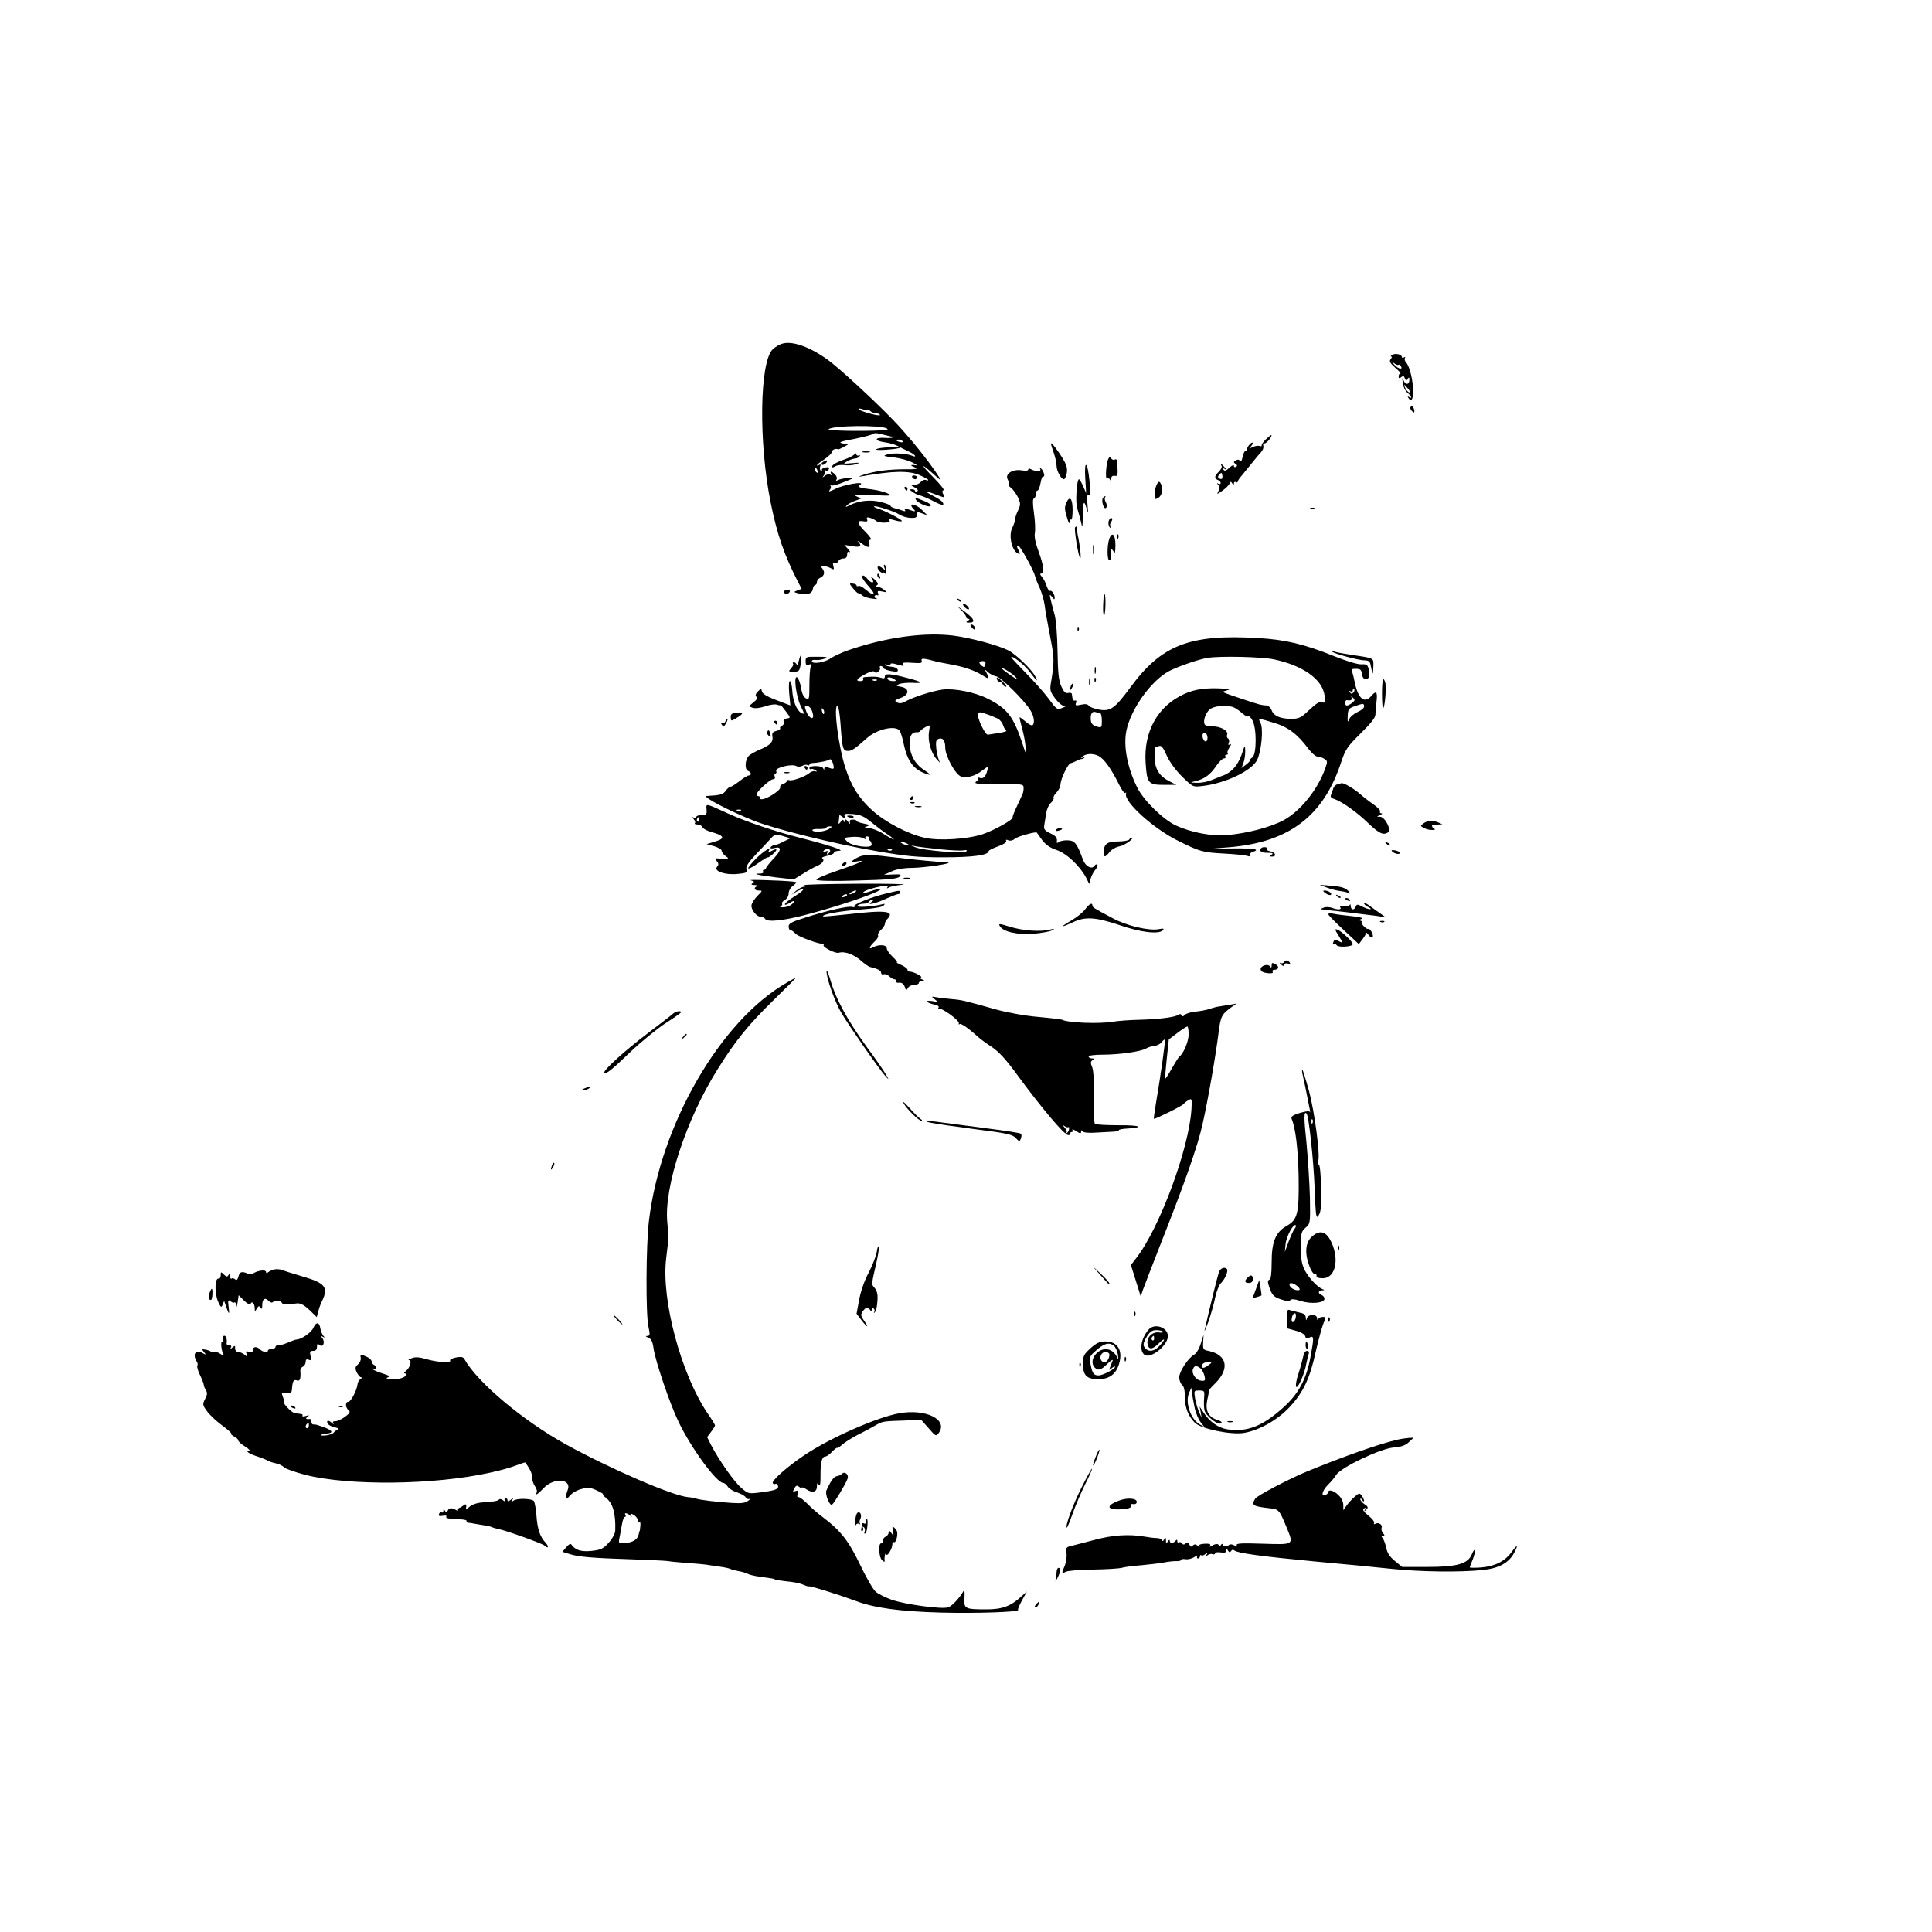 <?xml version="1.0" encoding="UTF-8" standalone="no"?> <svg xmlns="http://www.w3.org/2000/svg" version="1.0" width="1024pt" height="1024pt" viewBox="0 0 1024 1024" preserveAspectRatio="xMidYMid meet"><g transform="translate(0,1024) scale(0.1,-0.1)" fill="#000000" stroke="none"><path d="M4148 8419 c-15 -4 -38 -17 -52 -30 -70 -66 -76 -494 -11 -814 34 -169 72 -277 144 -418 l20 -38 -22 -8 c-22 -9 -21 -9 4 -16 44 -11 74 -3 77 23 2 12 8 22 13 22 5 0 9 7 9 15 0 9 8 19 18 23 21 9 26 30 11 48 -9 11 -8 14 5 14 10 0 27 -5 38 -11 19 -10 20 -9 15 11 -4 15 -2 20 8 16 7 -2 16 2 19 10 3 8 15 14 26 14 14 0 20 7 20 21 0 13 4 18 13 13 6 -4 3 3 -8 16 l-20 22 43 -7 c43 -7 52 0 30 25 -7 7 0 4 16 -8 36 -27 50 -28 43 -2 -3 12 0 20 8 20 7 0 -5 17 -26 39 -46 45 -50 65 -13 58 19 -3 24 -1 20 10 -5 11 0 13 17 8 12 -4 26 -11 31 -16 14 -13 79 -12 71 1 -8 12 -8 12 33 1 17 -5 32 -6 32 -2 0 8 -89 54 -128 66 -13 4 -22 9 -19 11 6 6 108 -26 134 -43 13 -9 40 -17 59 -18 27 -1 34 2 34 17 0 15 4 16 27 7 l28 -10 -24 24 c-22 25 -61 42 -61 28 0 -4 5 -12 12 -19 15 -15 8 -15 -27 -2 -19 7 -24 7 -19 -2 5 -8 2 -9 -10 -5 -10 4 -29 10 -42 13 -13 3 -24 9 -24 13 0 4 -22 13 -50 20 -55 14 -116 8 -165 -16 -23 -12 -27 -12 -17 -2 7 8 27 19 45 25 l32 12 -25 11 c-20 9 -2 10 85 7 103 -5 108 -4 77 10 -18 8 -54 17 -80 20 -70 8 -80 13 -62 25 29 20 -87 1 -132 -22 -28 -14 -39 -17 -31 -7 7 8 9 19 5 23 -4 5 -2 5 4 2 6 -3 37 5 70 19 59 24 59 24 19 21 -22 -2 -47 -7 -54 -12 -10 -5 -12 -4 -7 4 4 6 1 18 -8 26 -17 18 -30 20 -20 3 4 -7 3 -8 -5 -4 -6 4 -20 2 -29 -6 -15 -11 -15 -11 -5 3 7 9 9 20 5 24 -4 5 -2 5 4 2 7 -4 14 -1 17 6 4 10 -2 13 -19 9 -13 -2 -21 -9 -17 -15 3 -6 1 -7 -5 -3 -6 4 -8 14 -5 23 4 11 3 14 -5 9 -7 -4 -12 -5 -12 -2 0 3 18 18 40 32 22 15 40 33 40 40 0 11 22 19 33 12 1 -1 13 5 27 12 l25 14 -30 6 c-24 5 -11 10 65 24 52 11 98 23 101 28 3 4 26 2 52 -6 25 -7 48 -12 51 -10 4 2 4 1 1 -3 -3 -4 -23 -6 -44 -4 -57 4 -59 -15 -3 -23 26 -3 58 -13 72 -21 14 -7 40 -21 58 -29 33 -15 46 -34 15 -21 -31 12 -97 15 -128 7 -27 -8 -25 -10 30 -16 34 -4 79 -16 100 -27 22 -11 30 -17 18 -15 -13 2 -23 2 -23 0 0 -3 10 -8 23 -13 15 -6 -1 -9 -53 -8 -90 0 -163 -10 -222 -29 -25 -8 -31 -12 -13 -9 168 30 255 32 313 5 23 -10 42 -21 42 -24 0 -3 -6 -3 -13 0 -8 3 -20 -2 -27 -11 -7 -8 -22 -15 -34 -15 -20 -1 -20 -1 3 -14 15 -8 20 -16 12 -20 -6 -4 -11 -3 -11 2 0 5 -7 9 -16 9 -14 0 -14 -2 2 -14 11 -8 30 -17 44 -20 14 -4 45 -17 69 -30 24 -13 46 -21 49 -19 8 9 -10 27 -49 46 -54 28 -49 32 11 9 50 -19 51 -19 40 0 -7 13 -7 20 1 23 6 2 -18 31 -52 66 -71 71 -72 83 -2 20 42 -38 45 -39 28 -13 -52 82 -164 220 -247 305 -105 108 -282 270 -338 311 -94 69 -188 103 -242 88z m452 -352 c0 4 5 2 12 -5 7 -7 20 -12 29 -12 10 0 20 -4 23 -9 3 -5 -21 -2 -54 7 -33 9 -60 20 -60 24 0 4 11 3 25 -2 14 -5 25 -6 25 -3z m100 -98 c10 -6 3 -9 -25 -10 -121 -6 -291 -2 -283 6 20 20 274 23 308 4z m84 -68 c4 -5 -3 -7 -14 -4 -23 6 -26 13 -6 13 8 0 17 -4 20 -9z m-450 -157 c3 -8 2 -12 -4 -9 -6 3 -10 10 -10 16 0 14 7 11 14 -7z"></path><path d="M7379 8359 c-8 -5 -10 -9 -5 -9 5 0 3 -6 -3 -14 -9 -11 -4 -20 24 -45 20 -17 32 -31 27 -31 -5 0 -9 -7 -9 -15 0 -11 4 -12 14 -4 10 9 14 7 19 -6 5 -13 9 -14 15 -3 7 10 9 9 9 -4 0 -27 -19 -31 -30 -6 -8 20 -9 18 -5 -12 2 -19 13 -42 25 -52 21 -17 28 -34 8 -22 -7 4 -8 3 -4 -4 15 -25 26 -10 26 34 0 56 -19 134 -37 152 -7 8 -10 18 -7 24 4 7 2 8 -4 4 -7 -4 -12 -3 -12 2 0 14 -35 21 -51 11z m33 -53 c3 3 9 1 12 -5 15 -23 -13 -18 -35 7 -18 20 -19 22 -3 9 11 -9 23 -14 26 -11z m51 -126 c9 -11 13 -20 7 -20 -5 0 -14 9 -20 20 -6 11 -9 20 -8 20 2 0 11 -9 21 -20z"></path><path d="M7476 8082 c-3 -5 1 -15 8 -21 11 -10 14 -9 12 3 -3 21 -13 29 -20 18z"></path><path d="M6710 7912 c-14 -13 -24 -28 -23 -33 2 -4 -4 -6 -11 -3 -8 3 -25 0 -38 -6 -19 -10 -21 -10 -10 1 17 19 15 33 -3 15 -8 -8 -15 -19 -15 -25 0 -6 -4 -11 -9 -11 -5 0 -11 -15 -15 -32 -4 -21 -9 -28 -14 -21 -5 8 -12 9 -22 2 -13 -7 -13 -10 -1 -18 9 -6 10 -11 2 -15 -6 -4 -11 -2 -11 5 0 7 -10 3 -24 -10 -18 -17 -26 -19 -31 -10 -6 8 -4 10 6 4 12 -8 12 -6 0 8 -14 18 -26 23 -16 7 3 -5 -3 -18 -15 -30 -24 -24 -25 -36 -5 -44 8 -3 15 -10 15 -16 0 -6 -6 -8 -12 -4 -10 5 -10 4 -1 -6 9 -10 9 -18 1 -33 -10 -19 -8 -18 22 3 17 12 34 29 37 37 5 12 7 12 14 1 7 -10 9 -11 9 0 0 7 5 10 10 7 6 -3 10 -3 10 2 0 4 10 20 23 34 12 15 36 44 52 64 17 21 38 47 48 57 10 11 16 26 13 34 -3 8 0 14 7 14 11 0 43 39 35 44 -2 1 -14 -9 -28 -22z m-233 -209 c-3 -3 -10 -2 -16 2 -7 4 -7 10 2 20 10 11 13 11 15 -2 2 -8 1 -17 -1 -20z"></path><path d="M5570 7889 c0 -4 7 -26 15 -49 8 -23 15 -54 15 -69 0 -27 24 -71 39 -71 5 0 11 14 15 32 4 23 0 42 -18 72 -26 45 -65 95 -66 85z"></path><path d="M4644 7858 c-5 -8 116 1 126 9 2 2 -24 3 -58 2 -35 -1 -65 -6 -68 -11z"></path><path d="M4573 7843 c9 -2 25 -2 35 0 9 3 1 5 -18 5 -19 0 -27 -2 -17 -5z"></path><path d="M4529 7833 c-2 -6 -28 -20 -58 -30 -30 -10 -57 -25 -59 -32 -3 -10 0 -11 16 -2 11 6 33 8 49 6 15 -3 42 -1 58 4 26 9 23 10 -20 6 -48 -4 -49 -4 -25 10 14 8 33 14 42 15 9 0 20 5 24 12 4 6 3 8 -4 4 -5 -3 -12 0 -14 6 -4 10 -6 10 -9 1z"></path><path d="M5876 7811 c-13 -20 -20 -115 -8 -108 5 4 13 1 15 -5 3 -8 6 -6 6 5 1 11 7 17 19 15 17 -3 18 3 13 75 0 11 -6 15 -12 11 -6 -3 -15 -1 -19 6 -5 8 -10 9 -14 1z"></path><path d="M4361 7791 c-7 -5 -9 -11 -5 -14 5 -3 15 1 22 9 14 16 5 18 -17 5z"></path><path d="M5752 7706 l5 -80 -16 37 c-9 20 -19 37 -22 37 -12 0 -20 -121 -10 -153 6 -18 15 -50 20 -72 8 -37 9 -35 10 34 1 77 7 85 22 29 6 -24 7 -17 3 26 -4 43 -3 56 6 51 9 -6 10 12 5 71 -10 108 -29 124 -23 20z"></path><path d="M5450 7751 c0 -6 -15 -7 -35 -4 -48 8 -90 -19 -74 -48 6 -11 8 -23 5 -26 -3 -4 3 -12 13 -19 10 -7 26 -30 36 -49 15 -34 15 -39 1 -70 -9 -18 -16 -40 -16 -48 0 -8 -6 -27 -14 -43 -22 -40 -3 -126 31 -138 10 -4 11 -1 3 14 -12 23 -13 33 -1 26 13 -8 77 -125 86 -156 3 -14 15 -44 26 -67 10 -23 21 -61 25 -85 8 -57 10 -66 32 -183 20 -101 20 -126 4 -223 -9 -49 -7 -56 19 -92 16 -22 37 -40 47 -41 14 0 14 -2 -3 -9 -32 -14 -33 -13 -78 48 -23 31 -77 92 -120 135 -42 43 -77 80 -77 83 0 14 66 -36 93 -71 44 -58 51 -64 34 -30 -18 36 -102 117 -143 138 -53 27 -198 66 -290 78 -154 19 -354 -8 -551 -75 -39 -13 -84 -34 -100 -45 -30 -22 -97 -33 -100 -16 -1 6 8 9 20 7 13 -2 34 2 47 7 21 8 14 10 -37 10 -60 1 -63 0 -63 -24 0 -19 4 -23 17 -18 13 5 15 2 10 -11 -4 -10 -7 -53 -7 -97 0 -75 -1 -79 -19 -70 -12 7 -21 26 -25 55 -4 24 -13 49 -20 55 -21 18 -8 -97 18 -151 21 -43 21 -46 3 -37 -25 14 -45 65 -48 122 -2 26 -7 47 -12 47 -6 0 -7 -26 -4 -64 l6 -65 -37 14 c-80 29 -111 45 -114 62 -3 15 -4 15 -21 -2 -12 -12 -15 -21 -8 -28 7 -7 2 -17 -16 -30 -25 -20 -25 -21 -5 -28 13 -5 39 -2 67 7 25 9 53 13 63 9 9 -3 18 -5 19 -3 1 2 14 -13 28 -32 26 -35 26 -35 5 -38 -14 -2 -20 -9 -16 -18 3 -8 -1 -17 -9 -20 -8 -4 -13 -10 -10 -14 3 -4 -6 -11 -20 -14 -20 -5 -24 -11 -21 -30 5 -29 -13 -47 -69 -70 -21 -9 -46 -23 -55 -31 -21 -19 -25 -74 -5 -81 17 -7 20 -24 4 -24 -6 0 -28 -13 -49 -30 -21 -16 -43 -30 -48 -30 -6 0 -18 -10 -26 -22 -14 -19 -28 -23 -101 -27 -27 -2 123 -81 253 -132 108 -43 430 -123 647 -160 162 -28 215 -33 355 -33 155 0 240 11 240 33 0 4 22 15 50 25 30 11 47 22 43 29 -4 7 0 8 12 3 11 -4 25 0 35 9 13 12 114 39 115 32 1 -1 13 -18 28 -39 19 -25 41 -41 76 -53 53 -17 124 -84 157 -146 l17 -34 8 29 c4 15 16 37 25 47 9 11 14 22 10 26 -4 4 -11 1 -15 -6 -14 -21 -48 -3 -61 32 -31 85 -43 102 -80 103 -19 1 -41 -3 -48 -9 -7 -6 -12 -6 -11 -1 4 23 -3 33 -36 48 -29 14 -34 21 -30 44 2 15 7 43 10 63 3 20 14 44 25 54 11 10 17 21 14 26 -2 5 4 17 16 29 11 11 20 30 21 43 0 28 41 112 54 112 6 1 19 6 30 12 11 6 23 10 27 10 3 -1 10 2 15 7 5 5 2 6 -7 1 -11 -6 -12 -5 -5 3 17 18 58 21 88 5 29 -15 67 -68 108 -151 14 -29 29 -49 33 -45 4 4 6 3 4 -3 -13 -43 146 -187 279 -252 113 -56 128 -60 238 -66 55 -3 111 -8 124 -12 16 -5 22 -4 17 4 -3 6 3 14 15 17 40 13 8 19 -104 18 l-112 -1 97 8 c314 28 495 167 588 455 21 62 31 78 101 147 53 52 79 84 79 100 0 13 3 44 6 71 6 51 -2 59 -29 27 -35 -41 -69 -12 -86 71 -5 24 -11 51 -15 59 -5 12 0 16 21 15 23 0 29 -5 31 -27 3 -28 25 -38 37 -18 4 6 4 24 0 40 -6 27 -11 30 -38 29 -19 -2 -81 17 -148 44 -154 62 -256 87 -400 95 -363 22 -513 -36 -679 -263 -82 -111 -105 -127 -166 -116 -25 5 -50 14 -54 21 -5 8 -18 10 -40 5 -28 -6 -32 -5 -27 9 4 9 2 15 -5 13 -11 -2 -13 2 -17 34 0 6 -9 9 -20 6 -14 -3 -22 5 -36 35 -14 31 -18 73 -20 187 -1 80 -8 166 -15 191 -7 25 -16 61 -21 80 -7 32 -7 33 7 16 10 -14 14 -16 14 -5 0 19 -15 42 -25 37 -5 -1 -13 11 -18 27 -5 17 -16 38 -25 48 -10 11 -11 17 -4 17 19 0 14 42 -13 116 -17 45 -24 80 -20 100 3 17 1 64 -5 105 -7 51 -7 75 0 77 5 2 10 12 10 23 0 10 4 19 9 19 5 0 12 18 16 40 4 22 10 38 15 35 4 -3 6 4 3 15 -3 11 -10 23 -16 27 -6 3 -7 1 -3 -5 7 -12 -32 -11 -52 2 -7 4 -12 3 -12 -3z m1303 -1006 c151 -32 254 -104 267 -188 6 -39 4 -44 -11 -40 -18 5 -27 0 -85 -54 -29 -27 -44 -33 -79 -33 -59 0 -93 15 -105 45 -5 14 -17 25 -27 26 -27 1 -42 5 -128 34 -119 40 -113 37 -85 45 23 7 22 8 -10 10 -95 6 -157 -2 -215 -29 -139 -64 -214 -198 -203 -364 7 -108 14 -117 96 -117 l67 0 -33 17 c-57 28 -82 67 -82 129 0 30 2 54 4 54 2 0 11 3 20 6 11 4 22 -9 40 -51 16 -35 47 -77 82 -112 57 -55 57 -55 107 -49 122 14 262 81 290 138 23 47 34 166 18 196 -14 27 -14 27 71 1 75 -22 126 -61 183 -138 17 -22 38 -41 48 -41 9 0 26 -5 36 -12 17 -10 18 -15 6 -48 -40 -115 -133 -230 -223 -278 -67 -36 -192 -69 -297 -78 -83 -7 -189 13 -271 50 -68 31 -172 133 -206 201 -52 103 -75 220 -58 302 24 117 134 269 230 318 48 24 155 61 200 68 63 11 290 6 353 -8z m-1788 -12 c11 -2 41 -9 66 -13 75 -13 131 -32 172 -57 40 -25 43 -24 26 10 -12 21 -11 22 8 4 11 -10 31 -20 44 -22 25 -5 148 -127 180 -179 20 -32 25 -71 11 -80 -5 -3 -21 6 -37 20 -15 13 -29 23 -31 22 -1 -2 5 -28 13 -58 9 -30 17 -75 19 -100 3 -43 3 -42 -19 25 -46 137 -79 180 -180 231 -68 35 -179 57 -242 49 -56 -8 -156 -40 -196 -63 -19 -10 -31 -12 -44 -5 -16 9 -13 12 19 24 47 17 47 51 1 59 -27 5 -28 6 -10 14 11 5 43 8 70 7 62 -4 56 4 -20 24 -93 25 -125 27 -125 10 0 -11 -6 -13 -22 -7 -20 6 -36 7 -86 3 -7 -1 -10 -5 -7 -11 3 -5 -3 -10 -15 -10 -29 0 -18 14 30 39 24 13 42 16 46 10 4 -7 11 -6 20 2 7 6 11 15 8 20 -3 5 -1 9 5 9 5 0 11 -5 13 -10 2 -6 21 -13 42 -17 31 -5 38 -3 34 8 -3 8 -17 14 -32 15 -14 1 -30 5 -34 9 -4 5 1 5 11 2 9 -4 17 -2 17 3 0 5 13 5 32 -1 41 -11 41 -11 33 2 -5 7 11 9 50 6 46 -3 55 -2 50 11 -5 15 10 14 80 -5z m257 -15 c-3 -14 -7 -16 -18 -7 -19 16 -17 25 5 25 12 0 17 -6 13 -18z m163 -69 c14 -16 7 -13 -27 11 -27 18 -48 35 -48 37 0 9 57 -27 75 -48z m-645 -9 c12 -8 11 -10 -7 -10 -12 0 -25 5 -28 10 -8 13 15 13 35 0z m-93 -6 c-3 -3 -12 -4 -19 -1 -8 3 -5 6 6 6 11 1 17 -2 13 -5z m2526 -65 c-8 -8 -13 -7 -18 2 -5 8 -4 10 3 5 7 -4 12 -2 12 5 0 7 3 9 7 6 4 -4 2 -12 -4 -18z m-7 -55 c-25 -18 -36 -18 -36 1 0 8 3 14 8 14 21 -4 32 2 26 14 -5 8 -3 8 7 -1 12 -11 11 -15 -5 -28z m64 -19 c0 -8 -16 -21 -35 -29 -19 -9 -39 -25 -44 -38 -8 -19 -9 -16 -8 17 2 36 5 41 37 52 46 16 50 16 50 -2z m-2930 -14 c5 -11 10 -27 10 -35 0 -25 -25 -8 -37 24 -9 24 -9 30 3 30 7 0 18 -9 24 -19z m155 -78 c9 -131 12 -143 40 -143 20 0 36 11 100 68 52 47 149 69 173 40 5 -7 15 -37 21 -67 21 -101 56 -144 131 -166 16 -4 8 4 -21 23 -53 34 -81 90 -77 153 2 36 14 50 42 48 5 0 12 3 15 8 3 4 16 14 29 21 22 12 22 11 16 -26 -8 -50 11 -115 43 -149 14 -16 20 -21 14 -12 -6 9 -14 39 -18 66 -4 42 -3 51 12 57 22 8 35 -9 35 -47 0 -45 56 -146 85 -153 34 -8 74 3 111 32 l32 23 -5 -22 c-8 -33 -22 -47 -40 -40 -11 4 -14 2 -9 -5 4 -7 2 -12 -3 -12 -6 0 -11 -4 -11 -9 0 -6 53 -9 128 -8 121 2 127 1 127 -18 1 -11 -2 -27 -6 -35 -4 -8 -17 -37 -30 -65 -13 -27 -23 -53 -22 -57 4 -12 -92 -66 -157 -89 -81 -27 -235 -37 -311 -19 -88 20 -208 83 -276 145 -69 62 -111 128 -142 224 -37 113 -65 331 -42 331 5 0 12 -44 16 -97z m2088 86 c12 -6 32 -21 44 -32 13 -11 26 -17 29 -14 4 4 14 -6 22 -21 23 -40 23 -179 0 -196 -10 -7 -16 -15 -14 -17 2 -2 -7 -12 -20 -22 l-24 -18 10 26 c6 15 10 43 10 63 -1 37 -1 37 -19 -17 -22 -62 -58 -100 -111 -116 -3 -1 -22 -9 -44 -18 -21 -9 -57 -17 -80 -16 -41 1 -41 1 -9 9 47 11 79 35 109 80 15 22 33 40 41 40 8 0 11 5 8 10 -3 6 -1 10 6 10 7 0 9 3 6 7 -4 3 0 17 9 31 10 15 11 21 3 17 -9 -6 -11 -3 -6 8 3 9 2 19 -4 23 -6 3 -8 12 -5 20 8 20 -33 44 -76 44 -20 0 -39 4 -42 9 -13 20 7 72 33 86 32 17 94 19 124 4z m-2175 -30 c-3 -8 -7 -3 -11 10 -4 17 -3 21 5 13 5 -5 8 -16 6 -23z m921 -28 c11 -6 23 -21 27 -33 4 -13 11 -26 17 -30 6 -3 -12 -9 -39 -13 -27 -4 -53 -8 -58 -9 -14 -3 -59 91 -52 109 4 12 10 13 45 0 22 -7 49 -19 60 -24z m542 29 c5 0 9 -18 9 -39 0 -38 -1 -39 -27 -32 -19 5 -29 15 -31 30 -5 33 6 54 24 47 9 -3 20 -6 25 -6z m569 -131 c0 -10 -4 -19 -9 -19 -12 0 -23 29 -15 41 8 14 24 0 24 -22z m-1981 -156 c1 -9 -6 -10 -24 -3 -18 7 -25 6 -26 -3 0 -9 -2 -9 -6 1 -6 15 -73 16 -73 1 0 -5 4 -8 8 -5 4 2 14 0 22 -5 13 -9 13 -10 0 -7 -8 3 -22 -2 -31 -10 -23 -19 -91 -43 -106 -37 -7 2 -13 0 -13 -5 0 -5 -9 -11 -19 -15 -11 -3 -18 -11 -16 -18 5 -14 -67 -61 -95 -63 -11 -1 -17 3 -14 7 3 5 0 9 -5 9 -6 0 -11 4 -11 10 0 14 71 80 88 80 8 0 12 6 8 15 -3 8 -1 15 4 15 5 0 7 6 4 14 -7 17 82 39 106 26 9 -5 23 -4 33 1 9 6 22 7 27 4 6 -3 10 -2 10 2 0 5 8 9 18 9 30 1 84 12 90 19 7 6 20 -21 21 -42z m-492 -229 c-3 -3 -12 -4 -19 -1 -8 3 -5 6 6 6 11 1 17 -2 13 -5z m691 -62 c26 -21 65 -51 87 -65 54 -37 37 -34 -22 3 -26 17 -61 30 -77 31 -26 0 -28 2 -11 9 17 6 14 9 -17 15 -21 4 -38 10 -38 14 0 4 -9 7 -20 7 -14 0 -19 -5 -15 -16 3 -9 -1 -8 -10 4 -11 15 -15 16 -16 5 0 -11 -2 -11 -6 -1 -4 10 -8 9 -17 -4 -12 -15 -13 -14 -10 7 1 13 3 26 3 28 1 2 9 -3 18 -10 15 -12 16 -12 10 3 -5 15 0 16 45 13 40 -4 59 -12 96 -43z m-223 -35 c-24 -16 -81 -21 -89 -8 -3 5 12 8 34 7 22 0 40 2 40 7 0 4 8 7 17 7 15 0 15 -2 -2 -13z m184 -51 c9 -6 12 -5 8 1 -3 5 0 10 8 10 8 0 12 -4 9 -8 -2 -4 0 -10 6 -14 5 -3 10 -13 10 -22 0 -22 -105 -8 -130 17 -18 18 -18 19 3 22 37 5 71 3 86 -6z m226 -26 c13 -6 15 -9 5 -9 -8 0 -22 4 -30 9 -18 12 -2 12 25 0z m174 -31 c57 -6 115 -9 128 -6 17 3 21 1 14 -6 -13 -13 -232 5 -271 23 l-25 11 25 -6 c14 -3 72 -10 129 -16z m-252 -5 c-3 -3 -12 -4 -19 -1 -8 3 -5 6 6 6 11 1 17 -2 13 -5z"></path><path d="M5286 6635 c4 -8 10 -13 14 -10 4 3 10 -2 14 -10 3 -8 11 -15 17 -15 7 0 0 11 -15 25 -31 29 -38 31 -30 10z"></path><path d="M4825 6010 c-3 -5 -1 -10 4 -10 6 0 11 5 11 10 0 6 -2 10 -4 10 -3 0 -8 -4 -11 -10z"></path><path d="M4828 5983 c7 -3 16 -2 19 1 4 3 -2 6 -13 5 -11 0 -14 -3 -6 -6z"></path><path d="M4853 5963 c9 -2 23 -2 30 0 6 3 -1 5 -18 5 -16 0 -22 -2 -12 -5z"></path><path d="M4265 6170 c3 -5 8 -10 11 -10 2 0 4 5 4 10 0 6 -5 10 -11 10 -5 0 -7 -4 -4 -10z"></path><path d="M4158 6143 c6 -2 18 -2 25 0 6 3 1 5 -13 5 -14 0 -19 -2 -12 -5z"></path><path d="M4490 5915 c0 -7 30 -13 34 -7 3 4 -4 9 -15 9 -10 1 -19 0 -19 -2z"></path><path d="M4835 7710 c3 -5 10 -10 16 -10 5 0 9 5 9 10 0 6 -7 10 -16 10 -8 0 -12 -4 -9 -10z"></path><path d="M6131 7672 c-6 -11 -11 -35 -11 -51 0 -29 2 -30 20 -19 21 13 26 52 11 77 -7 11 -11 10 -20 -7z"></path><path d="M4795 7650 c3 -5 8 -10 11 -10 2 0 4 5 4 10 0 6 -5 10 -11 10 -5 0 -7 -4 -4 -10z"></path><path d="M5845 7600 c-9 -15 6 -63 17 -52 6 6 6 17 -1 30 -6 10 -7 22 -4 26 3 3 4 6 0 6 -3 0 -8 -4 -12 -10z"></path><path d="M4855 7591 c10 -18 68 -42 77 -33 6 6 -8 16 -32 26 -47 19 -53 20 -45 7z"></path><path d="M5652 7576 c-11 -25 -10 -38 7 -91 5 -18 10 -22 10 -12 1 10 4 16 9 13 4 -2 7 21 7 51 0 61 -15 78 -33 39z"></path><path d="M6948 7543 c7 -3 16 -2 19 1 4 3 -2 6 -13 5 -11 0 -14 -3 -6 -6z"></path><path d="M5876 7478 c-3 -13 0 -27 6 -33 8 -7 9 -6 4 3 -4 7 -3 19 4 27 6 8 7 16 2 19 -6 3 -12 -4 -16 -16z"></path><path d="M5698 7445 c-6 -7 17 -154 27 -163 7 -7 0 64 -13 123 -3 17 -5 33 -4 38 2 8 -2 9 -10 2z"></path><path d="M5880 7386 c-13 -35 -13 -116 0 -116 6 0 10 6 9 13 -1 6 -1 21 0 32 1 17 3 18 11 5 8 -13 10 -12 11 5 6 70 -13 107 -31 61z"></path><path d="M5921 7394 c0 -11 3 -14 6 -6 3 7 2 16 -1 19 -3 4 -6 -2 -5 -13z"></path><path d="M5793 7325 c0 -22 2 -30 4 -17 2 12 2 30 0 40 -3 9 -5 -1 -4 -23z"></path><path d="M4687 7233 c6 -16 5 -16 -10 -4 -10 8 -20 11 -24 8 -8 -9 17 -38 27 -32 5 3 10 -1 13 -7 2 -7 4 -1 4 15 0 15 -3 30 -8 33 -5 3 -6 -3 -2 -13z"></path><path d="M4650 7191 c0 -6 4 -13 10 -16 6 -3 7 1 4 9 -7 18 -14 21 -14 7z"></path><path d="M4570 7180 c0 -5 16 -28 36 -50 40 -44 29 -54 -18 -15 -16 14 -34 23 -39 19 -5 -3 -9 -1 -9 3 0 5 -9 9 -20 10 -20 2 -20 1 2 -26 13 -16 25 -27 27 -25 2 2 12 -3 20 -11 9 -8 34 -16 56 -18 22 -3 32 -2 22 0 -9 2 -15 9 -11 14 3 5 10 7 15 4 5 -3 6 1 3 10 -5 13 -1 15 22 10 28 -6 28 -6 10 9 -11 9 -27 16 -35 16 -12 0 -13 2 -3 8 9 6 5 15 -15 33 -15 13 -21 16 -14 6 20 -26 4 -34 -18 -9 -20 24 -31 28 -31 12z"></path><path d="M4161 7111 c-10 -7 -10 -10 -1 -16 6 -4 16 -3 22 3 13 13 -4 23 -21 13z"></path><path d="M5849 7070 c-4 -60 -3 -83 2 -92 3 -5 7 18 8 51 1 34 -1 61 -4 61 -3 0 -6 -9 -6 -20z"></path><path d="M5077 7059 c7 -7 15 -10 18 -7 3 3 -2 9 -12 12 -14 6 -15 5 -6 -5z"></path><path d="M5088 7013 c17 -16 32 -35 32 -41 0 -7 6 -12 13 -12 8 0 7 -4 -3 -10 -12 -8 -11 -10 8 -10 36 0 25 22 -31 63 -32 24 -39 28 -19 10z"></path><path d="M5110 7025 c7 -8 17 -15 22 -15 6 0 5 7 -2 15 -7 8 -17 15 -22 15 -6 0 -5 -7 2 -15z"></path><path d="M5150 6915 c7 -9 15 -13 17 -11 7 7 -7 26 -19 26 -6 0 -6 -6 2 -15z"></path><path d="M5711 6904 c0 -11 3 -14 6 -6 3 7 2 16 -1 19 -3 4 -6 -2 -5 -13z"></path><path d="M7061 6786 c10 -11 141 -46 171 -46 21 0 29 -6 32 -22 3 -13 7 -32 9 -43 3 -11 5 1 6 27 1 53 11 48 -115 67 -39 6 -79 13 -90 17 -10 4 -16 4 -13 0z"></path><path d="M4234 6738 c-4 -18 -9 -27 -11 -20 -3 6 -10 12 -15 12 -6 0 -8 -3 -5 -7 4 -3 0 -15 -10 -25 -15 -17 -15 -18 14 -18 28 0 31 3 37 41 8 51 1 63 -10 17z"></path><path d="M5802 6685 c0 -16 2 -22 5 -12 2 9 2 23 0 30 -3 6 -5 -1 -5 -18z"></path><path d="M5772 6625 c0 -16 2 -22 5 -12 2 9 2 23 0 30 -3 6 -5 -1 -5 -18z"></path><path d="M5801 6634 c0 -11 3 -14 6 -6 3 7 2 16 -1 19 -3 4 -6 -2 -5 -13z"></path><path d="M7325 6561 c0 -44 3 -77 6 -75 9 5 18 109 12 133 -11 42 -18 19 -18 -58z"></path><path d="M5676 6605 c-9 -26 -7 -32 5 -12 6 10 9 21 6 23 -2 3 -7 -2 -11 -11z"></path><path d="M3898 6462 c-19 -2 -26 -9 -25 -23 2 -23 0 -23 38 0 33 20 29 29 -13 23z"></path><path d="M3844 6415 c-4 -8 -11 -12 -17 -8 -6 3 -7 1 -3 -5 10 -16 14 -15 26 8 6 11 8 20 5 20 -3 0 -8 -7 -11 -15z"></path><path d="M4105 6410 c3 -5 8 -10 11 -10 2 0 4 5 4 10 0 6 -5 10 -11 10 -5 0 -7 -4 -4 -10z"></path><path d="M4066 6361 c-3 -5 1 -14 8 -20 12 -10 13 -8 9 8 -6 23 -9 25 -17 12z"></path><path d="M7089 6083 c-10 -2 -19 -12 -22 -21 -3 -9 -8 -24 -12 -34 -5 -11 0 -18 17 -23 40 -13 121 -70 181 -129 57 -54 79 -64 104 -48 20 12 -16 82 -42 83 -20 0 -20 0 0 9 11 5 14 9 7 9 -7 1 -11 5 -7 10 3 5 -13 22 -36 38 -22 15 -55 41 -72 56 -31 27 -84 58 -96 56 -3 -1 -13 -3 -22 -6z"></path><path d="M3745 5949 c2 -26 -1 -29 -26 -29 -16 0 -29 -5 -29 -11 0 -5 -6 -7 -12 -3 -10 6 -10 5 -1 -8 7 -8 10 -18 6 -21 -3 -4 3 -7 14 -7 12 0 23 -7 26 -14 3 -8 25 -20 48 -26 68 -19 75 -34 20 -50 l-46 -14 40 -11 c22 -7 40 -17 40 -24 0 -7 9 -19 19 -27 20 -14 20 -14 0 -15 -10 -1 -28 0 -39 1 -16 2 -17 0 -6 -14 11 -13 11 -19 1 -31 -18 -22 43 -44 109 -37 47 4 52 7 47 25 -3 15 10 35 48 76 30 31 65 69 79 84 24 27 27 28 66 16 l40 -12 -37 -18 c-20 -11 -42 -19 -49 -19 -6 0 -15 -5 -18 -10 -4 -7 2 -9 18 -5 41 11 40 -11 -3 -56 -22 -23 -40 -46 -40 -51 0 -4 -5 -8 -11 -8 -5 0 -7 -4 -4 -10 3 -6 -4 -10 -16 -10 -46 0 -11 -9 82 -20 l96 -11 49 30 c27 17 60 36 74 41 30 13 43 32 28 41 -5 3 6 9 26 13 20 4 36 11 36 16 0 6 12 10 28 11 34 0 -48 28 -209 69 -134 34 -285 85 -384 130 -118 54 -113 53 -110 19z m-38 -54 c0 -8 -4 -12 -9 -9 -5 3 -6 10 -3 15 9 13 12 11 12 -6z m693 -164 c0 -6 -5 -13 -12 -17 -7 -5 -8 -3 -3 6 6 10 4 12 -9 7 -10 -4 -15 -3 -11 3 8 13 35 13 35 1z"></path><path d="M7545 5876 c-18 -13 -18 -14 3 -25 11 -6 31 -11 44 -10 13 0 17 3 11 6 -14 5 -18 24 -5 22 4 -1 16 -1 27 1 l20 1 -20 9 c-30 13 -59 12 -80 -4z"></path><path d="M5596 5841 c-4 -5 3 -7 14 -4 23 6 26 13 6 13 -8 0 -17 -4 -20 -9z"></path><path d="M5985 5790 c-3 -5 -31 -10 -60 -10 -58 0 -75 -14 -75 -59 0 -27 8 -26 31 3 10 13 34 27 52 30 28 5 85 46 64 46 -3 0 -9 -4 -12 -10z"></path><path d="M7347 5769 c7 -7 15 -10 18 -7 3 3 -2 9 -12 12 -14 6 -15 5 -6 -5z"></path><path d="M6680 5735 c0 -11 11 -15 38 -15 27 0 33 -3 22 -10 -13 -8 -12 -10 3 -10 26 0 16 24 -11 28 -12 2 -20 8 -17 13 4 5 -3 9 -14 9 -12 0 -21 -7 -21 -15z"></path><path d="M4008 5690 c-26 -26 -45 -50 -42 -53 3 -3 28 10 55 30 27 19 49 32 49 29 0 -3 11 4 25 16 29 25 26 35 -5 18 -15 -8 -20 -8 -16 -1 17 27 -23 3 -66 -39z"></path><path d="M7379 5727 c13 -13 41 -18 41 -7 0 4 -12 10 -26 13 -18 3 -22 1 -15 -6z"></path><path d="M4565 5703 c-11 -3 -29 -12 -40 -20 -19 -14 -18 -15 15 -9 58 11 21 -7 -102 -49 -64 -21 -114 -43 -111 -48 4 -6 90 -8 216 -4 164 4 213 9 224 20 13 12 8 14 -34 12 l-48 -2 40 18 c25 12 66 19 110 19 71 1 231 26 185 29 -77 5 -159 13 -273 26 -133 16 -148 16 -182 8z"></path><path d="M4465 5660 c-3 -5 -2 -10 4 -10 5 0 13 5 16 10 3 6 2 10 -4 10 -5 0 -13 -4 -16 -10z"></path><path d="M4793 5583 c9 -2 23 -2 30 0 6 3 -1 5 -18 5 -16 0 -22 -2 -12 -5z"></path><path d="M3979 5574 c19 -5 21 -8 10 -15 -10 -6 -8 -9 11 -10 14 0 19 -3 13 -6 -21 -8 -15 -23 9 -23 20 0 20 -1 -7 -28 -16 -16 -30 -38 -32 -50 -3 -24 28 -62 51 -62 8 0 18 -4 21 -10 11 -19 97 -10 214 21 135 35 283 83 361 115 61 26 46 32 -19 9 -23 -8 -39 -10 -36 -5 6 10 53 25 103 34 23 4 31 2 26 -6 -5 -8 -3 -8 7 -2 8 5 41 12 74 15 33 3 -73 6 -237 5 -163 -1 -291 -4 -285 -8 8 -5 7 -8 -3 -8 -8 0 -26 -10 -40 -21 l-25 -21 28 17 c16 9 31 14 34 11 3 -3 -18 -20 -46 -37 -28 -18 -51 -36 -51 -42 0 -5 11 -2 25 7 28 19 34 10 8 -10 -10 -7 -29 -13 -43 -13 -14 0 -19 3 -12 6 6 2 10 9 7 13 -3 5 4 14 15 20 11 6 20 21 20 35 0 13 10 31 22 39 12 9 20 18 17 21 -3 2 -63 7 -135 9 -71 3 -118 3 -105 0z m551 -64 c-8 -5 -19 -10 -25 -10 -5 0 -3 5 5 10 8 5 20 10 25 10 6 0 3 -5 -5 -10z m-40 -14 c0 -2 -7 -7 -16 -10 -8 -3 -12 -2 -9 4 6 10 25 14 25 6z"></path><path d="M7034 5535 c21 -8 53 -16 71 -18 17 -2 38 -7 46 -12 8 -4 5 2 -6 14 -15 15 -37 22 -85 26 l-65 5 39 -15z"></path><path d="M4700 5505 c-79 -18 -182 -60 -173 -70 5 -4 0 -5 -9 -2 -19 7 -134 -19 -255 -58 -67 -21 -83 -30 -83 -45 0 -11 4 -20 10 -20 5 0 17 -8 27 -19 17 -17 129 -58 146 -53 5 1 6 -2 2 -7 -6 -11 63 -46 80 -41 34 10 83 -9 126 -48 15 -13 33 -25 40 -27 42 -10 59 -19 59 -31 0 -7 6 -11 14 -8 7 3 20 -2 29 -10 9 -9 20 -16 26 -16 6 0 11 -4 11 -10 0 -6 3 -9 8 -9 20 3 31 -3 38 -23 6 -19 7 -19 16 -5 5 10 20 17 33 17 14 0 25 5 25 10 0 6 8 10 18 11 14 0 14 2 -3 9 -13 6 -15 9 -5 9 18 1 -36 31 -56 31 -8 0 -14 5 -14 10 0 6 -15 17 -32 25 -18 8 -29 14 -24 15 4 0 -6 13 -23 29 -17 16 -31 36 -31 45 0 19 -40 22 -71 6 -27 -15 -24 0 6 29 14 12 22 27 19 33 -3 5 3 18 15 29 12 11 21 25 21 32 0 7 5 18 12 25 43 43 -5 50 -201 27 -74 -8 -136 -14 -138 -12 -10 10 92 29 195 36 68 5 118 13 125 21 9 10 8 11 -8 7 -50 -13 -137 -18 -131 -8 4 6 18 11 31 11 13 0 27 5 30 10 3 6 12 10 18 10 7 0 6 -4 -3 -10 -33 -21 20 -10 77 17 32 14 61 25 66 25 4 -1 7 3 7 8 0 12 1 12 -70 -5z"></path><path d="M7025 5506 c11 -8 24 -12 28 -9 11 7 -12 23 -32 23 -11 0 -9 -4 4 -14z"></path><path d="M7087 5489 c7 -7 15 -10 18 -7 3 3 -2 9 -12 12 -14 6 -15 5 -6 -5z"></path><path d="M7130 5476 c0 -2 7 -7 16 -10 8 -3 12 -2 9 4 -6 10 -25 14 -25 6z"></path><path d="M7230 5452 c0 -5 10 -14 23 -20 12 -6 16 -11 9 -11 -7 -1 -26 6 -42 14 -25 13 -29 13 -34 0 -8 -21 -26 -19 -27 3 0 9 -3 12 -5 6 -3 -6 -16 -9 -31 -6 -18 3 -24 1 -19 -7 9 -13 -13 -15 -46 -2 -13 4 -32 5 -43 0 -11 -4 -18 -8 -15 -8 3 -1 61 -8 130 -15 69 -8 145 -18 170 -21 l45 -7 -27 19 c-14 10 -40 28 -57 41 -17 13 -31 19 -31 14z"></path><path d="M5752 5421 c-11 -16 -45 -43 -74 -60 -62 -36 -58 -40 9 -9 66 31 120 27 246 -15 113 -39 208 -50 230 -28 9 10 4 11 -23 6 -51 -9 -168 18 -240 57 -104 55 -110 59 -110 69 0 17 -16 9 -38 -20z"></path><path d="M7041 5393 c2 -6 39 -44 83 -84 l78 -73 19 25 c10 13 19 28 19 33 0 6 6 1 14 -10 19 -25 31 -12 16 16 -6 12 -14 19 -17 17 -7 -7 -41 26 -36 36 2 4 -2 7 -9 8 -7 0 -4 4 7 8 13 5 -1 10 -48 15 -37 4 -82 9 -99 13 -19 4 -29 2 -27 -4z"></path><path d="M7318 5353 c7 -3 16 -2 19 1 4 3 -2 6 -13 5 -11 0 -14 -3 -6 -6z"></path><path d="M5299 5332 c17 -31 95 -48 181 -41 43 4 86 12 96 18 16 9 14 10 -11 4 -49 -13 -146 -6 -212 15 -55 17 -62 18 -54 4z"></path><path d="M7096 5279 c22 -36 23 -39 5 -30 -26 14 -28 14 -35 -5 -3 -8 -2 -12 3 -9 5 3 12 1 16 -5 8 -13 85 -8 85 6 0 13 -60 69 -82 77 -15 5 -13 -1 8 -34z"></path><path d="M6805 5140 c-4 -6 -12 -7 -18 -4 -7 4 -6 1 2 -7 10 -10 15 -11 18 -2 2 7 11 9 20 6 11 -4 14 -2 9 5 -9 15 -23 15 -31 2z"></path><path d="M6740 5123 c0 -12 -3 -14 -8 -6 -11 18 -54 4 -50 -16 2 -10 15 -17 37 -19 21 -2 31 0 26 7 -3 6 1 11 9 11 24 0 28 18 6 30 -17 9 -20 8 -20 -7z"></path><path d="M4381 5092 c-1 -36 44 -163 80 -223 38 -65 206 -306 233 -334 19 -20 19 -20 1 11 -10 18 -55 83 -101 145 -99 137 -161 248 -191 349 -12 41 -22 65 -22 52z"></path><path d="M4169 5031 c-351 -201 -670 -753 -730 -1266 -15 -130 -17 -490 -2 -557 9 -42 8 -48 -6 -49 -11 0 -10 -3 5 -9 16 -6 23 -21 28 -57 10 -68 86 -293 132 -388 65 -137 202 -325 238 -325 6 0 17 -9 23 -19 7 -11 29 -25 50 -31 21 -7 42 -19 46 -27 5 -7 14 -11 20 -7 7 3 3 -2 -7 -10 -15 -12 -36 -15 -85 -12 -82 5 -171 16 -191 23 -8 3 -29 7 -45 8 -85 9 -410 150 -645 279 -228 126 -469 328 -539 453 -6 11 -17 13 -44 8 -20 -4 -34 -11 -31 -16 9 -14 -68 -10 -125 7 -38 11 -60 13 -79 5 -15 -5 -21 -10 -14 -10 17 -1 5 -41 -17 -58 -11 -9 -12 -12 -3 -13 10 0 10 -3 -2 -15 -9 -9 -32 -15 -63 -14 -31 0 -41 3 -29 8 15 6 10 10 -25 21 -24 7 -48 18 -54 23 -7 7 -6 8 2 3 6 -3 14 -2 17 3 3 5 -1 11 -9 15 -8 3 -15 12 -15 19 0 8 -11 19 -25 25 -34 16 -37 15 -33 -5 2 -10 -4 -25 -14 -34 -16 -14 -17 -21 -7 -43 7 -14 17 -26 23 -26 6 0 5 -4 -3 -9 -8 -5 -15 -17 -16 -28 -4 -33 -35 -93 -49 -93 -17 0 -16 -31 2 -45 10 -8 6 -16 -20 -35 -18 -13 -41 -23 -50 -23 -12 1 -16 -3 -12 -10 5 -8 3 -8 -7 1 -17 16 -30 15 -23 -2 3 -8 20 -17 37 -21 21 -4 27 -9 17 -12 -8 -3 -18 -11 -22 -17 -4 -5 -22 -12 -40 -14 -18 -2 -30 -1 -27 2 3 3 18 7 32 8 37 3 29 17 -18 34 -44 15 -41 14 -55 14 -5 0 -10 7 -10 15 0 8 -3 14 -7 14 -21 -3 -26 2 -13 12 12 8 10 9 -9 4 -13 -4 -21 -3 -18 2 3 5 -2 9 -11 9 -9 1 -24 3 -32 5 -17 4 -61 51 -55 57 2 2 0 15 -6 29 -8 23 -7 24 19 20 25 -4 28 -1 30 26 3 38 9 47 27 40 15 -5 20 10 17 50 -1 10 5 20 13 23 8 4 15 15 15 25 0 13 5 17 16 12 14 -5 16 -2 10 20 -5 23 -3 27 14 27 14 0 20 7 20 21 0 17 3 19 14 10 19 -16 31 16 14 37 -11 13 -11 14 2 7 12 -7 13 -6 3 6 -6 8 -13 25 -15 38 -5 35 -23 36 -37 3 -11 -25 -64 -62 -90 -62 -5 0 -26 -8 -47 -17 -22 -9 -45 -16 -51 -14 -7 1 -13 -3 -13 -9 0 -5 -9 -10 -20 -10 -11 0 -20 -4 -20 -9 0 -12 -27 -8 -42 7 -17 17 -38 15 -38 -4 0 -11 -6 -14 -20 -9 -16 5 -19 3 -13 -12 6 -16 5 -17 -11 -3 -11 8 -26 15 -35 15 -9 0 -15 8 -15 18 2 15 -1 16 -14 5 -12 -10 -14 -10 -8 0 4 7 1 12 -8 12 -9 0 -15 3 -15 8 4 21 -2 42 -12 42 -6 0 -9 -9 -6 -20 3 -12 1 -18 -5 -14 -10 7 -5 -47 7 -66 4 -7 -4 -5 -17 4 -14 9 -27 13 -31 10 -3 -3 -12 -2 -19 2 -7 5 -21 10 -32 11 -16 3 -17 1 -5 -13 13 -16 12 -16 -9 -5 -36 19 -53 -7 -29 -46 5 -7 6 -17 3 -22 -3 -4 3 -27 14 -49 11 -23 20 -46 20 -52 0 -5 5 -18 11 -28 9 -14 8 -25 -4 -47 -14 -28 -14 -32 11 -66 14 -19 50 -53 79 -74 29 -21 51 -41 48 -43 -3 -3 5 -10 16 -16 12 -6 22 -15 22 -21 0 -5 16 -20 36 -32 20 -12 29 -23 22 -23 -24 0 0 -16 44 -30 22 -7 45 -16 50 -20 6 -4 25 -11 43 -15 18 -3 39 -13 47 -22 9 -8 59 -26 113 -40 231 -59 683 -54 977 11 53 11 114 28 149 42 21 8 39 14 41 12 26 -38 35 -57 35 -78 0 -14 7 -36 16 -48 8 -12 12 -27 9 -32 -13 -21 7 -9 35 21 53 59 152 52 129 -8 -16 -43 -11 -58 11 -31 11 14 38 30 62 36 35 9 48 8 82 -8 23 -11 37 -19 32 -20 -5 0 3 -9 17 -20 36 -28 51 -84 48 -173 -1 -16 -15 -42 -35 -64 -28 -31 -41 -38 -90 -43 -56 -6 -87 4 -108 34 -4 6 -15 0 -27 -15 l-20 -24 42 -13 c49 -14 114 -20 332 -27 88 -3 171 -7 185 -9 14 -3 64 -7 112 -11 49 -3 98 -8 110 -11 13 -2 40 -6 62 -9 21 -3 42 -8 48 -11 5 -3 24 -8 41 -11 18 -3 40 -9 49 -14 9 -5 36 -12 60 -15 71 -10 83 -12 83 -14 0 -3 39 -9 87 -14 26 -3 56 -10 67 -16 11 -5 24 -9 28 -8 9 3 162 -45 248 -77 96 -37 234 -56 452 -62 187 -5 421 3 409 14 -2 3 7 26 21 51 l26 47 -29 -26 c-56 -52 -102 -69 -184 -69 -117 0 -122 3 -118 62 2 37 0 45 -7 32 -21 -36 -59 -76 -79 -83 -31 -12 -228 15 -300 40 -33 12 -72 31 -85 43 -13 11 -50 75 -82 142 -60 126 -103 181 -197 252 -26 19 -64 52 -85 74 -21 21 -42 36 -47 33 -4 -3 -6 5 -2 17 4 17 2 20 -12 15 -14 -6 -15 -3 -6 14 9 16 14 18 26 8 8 -6 14 -8 14 -4 0 4 12 0 26 -10 31 -20 54 -13 54 17 0 19 2 20 10 8 7 -10 9 4 9 46 -1 71 7 104 25 104 7 0 23 11 36 25 13 14 25 23 27 21 2 -2 15 6 28 18 12 11 49 34 81 51 33 16 75 39 94 50 38 22 39 22 159 26 l84 3 39 -44 c37 -43 39 -44 53 -26 53 71 -67 131 -210 105 -116 -21 -360 -128 -496 -218 -91 -60 -181 -139 -173 -152 3 -5 9 -7 14 -4 4 3 10 -1 13 -9 7 -18 -13 -26 -92 -36 -63 -8 -65 -8 -102 24 -38 32 -119 148 -160 227 l-21 42 21 28 c12 15 21 31 21 34 0 3 -17 32 -39 63 -141 208 -247 603 -220 822 5 47 11 92 12 100 1 8 -2 49 -6 90 -19 185 100 549 268 815 95 152 163 235 294 363 69 67 123 122 121 121 -3 -1 -26 -13 -51 -28z m-2532 -2346 c0 -8 -4 -15 -9 -15 -10 0 -11 14 -1 23 9 10 10 9 10 -8z m1702 -477 c11 -11 12 -10 6 0 -6 11 -3 12 14 3 11 -7 21 -19 21 -27 0 -8 4 -13 8 -10 5 3 8 -7 6 -22 -1 -15 -3 -27 -4 -27 -1 0 -3 -8 -5 -18 -5 -26 -31 -43 -72 -45 -35 -3 -36 -2 -29 30 4 18 9 50 13 71 3 20 10 37 15 37 5 0 6 5 3 10 -9 14 8 12 24 -2z"></path><path d="M4955 4943 c19 -15 19 -15 -13 -9 -18 3 -31 2 -28 -3 3 -5 19 -11 36 -15 21 -4 29 -10 24 -17 -4 -7 -3 -9 3 -6 13 8 109 -62 105 -76 -2 -7 0 -9 4 -5 6 7 49 -23 99 -69 11 -10 44 -34 73 -53 37 -25 75 -67 132 -145 127 -173 250 -320 271 -321 10 -1 16 3 13 7 -3 5 0 9 6 9 6 0 8 5 4 11 -3 6 5 3 20 -6 20 -14 26 -14 26 -4 0 10 3 10 8 3 4 -7 31 -10 72 -7 36 2 77 4 93 5 15 1 27 4 27 8 0 3 18 7 40 8 100 6 74 19 -38 18 -67 0 -125 3 -129 8 -4 4 -7 67 -5 139 1 84 -2 142 -9 160 -10 23 -9 31 2 38 11 7 11 9 -3 9 -10 0 -18 5 -18 10 0 6 31 10 73 10 89 0 201 16 230 32 12 7 33 14 47 15 13 1 30 10 37 19 7 10 15 16 17 13 4 -4 -23 -195 -48 -341 -7 -43 -12 -78 -10 -78 12 0 153 70 158 79 4 6 16 15 26 21 17 9 18 6 15 -48 -13 -211 -169 -632 -294 -792 l-27 -35 26 -83 26 -83 13 38 c8 21 47 124 88 228 132 334 202 533 227 648 29 129 70 364 85 486 11 86 16 95 71 135 l25 17 -35 -6 c-19 -3 -44 -7 -55 -9 -11 -1 -36 -7 -55 -14 -19 -6 -53 -12 -75 -14 -22 -2 -47 -9 -55 -17 -10 -10 -15 -10 -18 -2 -2 7 -8 8 -15 3 -17 -13 -98 -24 -207 -27 -52 -1 -115 -6 -140 -10 -71 -13 -243 -6 -270 10 -3 2 -60 9 -126 15 -72 6 -165 23 -230 41 -167 47 -175 49 -234 54 -30 3 -66 7 -80 10 -24 4 -25 4 -5 -12z m1345 -185 c0 -38 -27 -102 -49 -118 -4 -3 -22 -31 -40 -63 -18 -32 -34 -57 -36 -55 -1 2 3 49 9 106 l11 103 45 34 c25 19 48 34 53 34 4 1 7 -18 7 -41z m-637 -492 c3 3 4 -2 3 -12 -2 -10 -8 -19 -15 -20 -7 -2 -7 -1 -1 3 7 3 5 13 -7 26 -12 15 -13 18 -2 9 9 -6 18 -9 22 -6z"></path><path d="M3568 4868 c-7 -7 -67 -53 -133 -103 -123 -93 -242 -201 -232 -211 9 -9 39 15 143 115 54 51 135 117 180 147 46 29 84 56 84 59 0 10 -29 5 -42 -7z"></path><path d="M3619 4743 c-13 -16 -12 -17 4 -4 16 13 21 21 13 21 -2 0 -10 -8 -17 -17z"></path><path d="M6904 4545 c5 -20 22 -100 39 -190 2 -11 2 -15 0 -9 -2 7 -20 5 -54 -5 -38 -12 -48 -19 -43 -31 21 -49 34 -161 37 -303 3 -199 -5 -232 -64 -265 -58 -33 -79 -83 -79 -194 0 -60 -4 -88 -12 -91 -10 -3 -10 -13 2 -47 14 -36 22 -44 59 -57 30 -10 46 -11 50 -4 5 7 23 6 56 -5 57 -17 125 -10 125 12 0 8 -7 17 -15 20 -21 8 -19 24 3 25 13 0 14 2 2 6 -26 10 -71 57 -93 98 -17 32 -22 58 -22 123 0 77 2 85 25 105 25 22 25 24 23 157 -2 74 -10 204 -18 289 -15 141 -14 174 0 159 12 -12 37 -243 43 -398 6 -153 8 -163 22 -140 12 19 14 53 12 145 -1 66 -6 121 -12 123 -5 2 -6 10 -3 19 11 29 -19 259 -49 371 -17 61 -33 112 -35 112 -3 0 -2 -11 1 -25z m53 -257 c-3 -8 -6 -5 -6 6 -1 11 2 17 5 13 3 -3 4 -12 1 -19z m-96 -562 c-6 -7 -20 -38 -31 -67 l-20 -54 4 42 c4 40 42 110 54 99 2 -3 0 -12 -7 -20z m13 -301 c11 -8 17 -18 14 -21 -10 -9 -46 5 -52 21 -7 19 13 19 38 0z"></path><path d="M3095 4470 c-13 -6 -15 -9 -5 -9 8 0 22 4 30 9 18 12 2 12 -25 0z"></path><path d="M4788 4395 c14 -29 81 -95 95 -95 7 0 4 5 -5 10 -9 6 -35 32 -58 58 -23 26 -37 38 -32 27z"></path><path d="M4935 4289 c22 -5 127 -20 234 -34 168 -21 197 -28 214 -46 20 -21 21 -21 28 -3 4 10 4 22 0 25 -3 4 -82 16 -176 28 -93 12 -200 26 -237 31 -80 12 -119 11 -63 -1z"></path><path d="M2926 4065 c-9 -26 -7 -32 5 -12 6 10 9 21 6 23 -2 3 -7 -2 -11 -11z"></path><path d="M6955 3687 c-35 -29 -41 -86 -17 -152 9 -27 23 -49 30 -47 6 1 11 -3 10 -10 -2 -8 10 -13 31 -13 61 -2 88 79 57 168 -28 77 -64 95 -111 54z"></path><path d="M4647 3604 c-4 -22 -23 -71 -42 -108 -22 -39 -42 -98 -51 -143 l-14 -76 25 -33 c32 -42 44 -45 15 -4 -18 25 -19 33 -8 49 17 23 28 26 39 9 7 -10 9 -10 9 0 0 7 5 10 10 7 6 -4 7 -12 4 -18 -4 -7 -3 -8 1 -4 9 8 13 25 16 67 2 32 -3 51 -19 68 -13 14 -13 17 13 129 9 40 15 78 13 85 -3 7 -8 -5 -11 -28z"></path><path d="M7091 3624 c0 -11 3 -14 6 -6 3 7 2 16 -1 19 -3 4 -6 -2 -5 -13z"></path><path d="M5820 3496 c58 -66 60 -68 60 -59 0 5 -21 29 -47 53 -46 43 -46 43 -13 6z"></path><path d="M1455 3512 c-11 -2 -26 -9 -32 -14 -9 -7 -13 -7 -13 0 0 13 -38 10 -66 -6 -12 -6 -24 -8 -28 -5 -4 4 -15 8 -26 10 -14 2 -22 -5 -26 -22 -5 -19 -10 -23 -19 -15 -6 5 -15 7 -18 3 -4 -3 -7 2 -7 13 0 14 -2 16 -9 6 -6 -11 -11 -10 -25 3 -15 15 -16 15 -16 -4 0 -12 -6 -20 -12 -18 -20 3 -21 -76 -3 -120 15 -33 18 -36 25 -18 l8 20 7 -20 c18 -54 23 -57 17 -15 -5 39 -3 43 10 33 8 -7 18 -10 21 -6 4 3 8 -5 8 -18 1 -14 4 -7 8 16 l6 40 29 -29 c18 -17 32 -24 34 -17 6 18 22 2 22 -22 1 -21 1 -21 11 -3 9 15 13 16 20 5 6 -10 9 -6 9 13 0 33 14 43 33 24 8 -8 17 -12 21 -9 11 12 45 10 50 -2 4 -11 28 -12 73 -4 24 4 41 -4 75 -36 l37 -36 7 28 c4 15 12 39 19 53 38 77 21 99 -103 135 -48 14 -96 29 -107 34 -11 4 -29 5 -40 3z"></path><path d="M6461 3498 c-8 -20 -61 -237 -76 -308 -3 -14 6 7 20 45 13 39 30 96 36 129 7 32 20 65 30 75 21 19 41 66 32 75 -13 13 -34 5 -42 -16z"></path><path d="M6612 3468 c-18 -18 -15 -28 8 -28 13 0 20 7 20 20 0 23 -10 26 -28 8z"></path><path d="M6663 3425 c-6 -16 -14 -38 -18 -49 -7 -16 -5 -17 16 -11 13 4 25 8 25 9 1 0 -1 19 -5 41 l-7 40 -11 -30z"></path><path d="M1111 3388 c-9 -23 -6 -38 7 -38 4 0 7 14 8 30 1 36 -4 38 -15 8z"></path><path d="M6820 3251 l0 -51 47 -13 c28 -7 48 -19 51 -29 3 -14 8 -15 23 -7 24 12 24 -1 4 -108 -22 -115 -63 -191 -142 -262 -112 -101 -192 -132 -297 -117 -50 8 -96 41 -128 91 l-20 30 6 -30 5 -30 -14 32 c-8 17 -17 50 -21 72 -6 40 -6 41 22 41 28 0 29 -2 26 -40 -2 -22 -1 -51 2 -65 8 -30 70 -80 88 -69 8 5 0 12 -23 19 -46 16 -62 50 -50 107 6 23 9 44 7 45 -2 2 14 21 35 41 78 78 63 151 -36 172 -28 5 -30 9 -28 45 l2 40 -15 -47 c-8 -27 -24 -53 -35 -58 -31 -17 -79 -90 -79 -120 0 -15 7 -33 15 -40 10 -8 15 -30 15 -62 0 -58 17 -103 53 -139 32 -32 191 -65 259 -54 81 13 180 69 243 137 73 78 108 153 139 295 14 61 32 127 40 147 14 34 14 36 -4 36 -10 0 -21 -6 -23 -12 -3 -8 -6 -6 -6 5 -1 11 -9 17 -25 17 -15 0 -26 -7 -29 -17 -4 -14 -5 -14 -6 3 -1 17 -10 23 -37 28 -19 4 -42 10 -50 13 -11 4 -14 -6 -14 -46z m48 7 c-2 -12 -8 -23 -14 -25 -7 -2 -10 6 -7 22 6 30 26 34 21 3z m-462 -253 c-22 -17 -36 -19 -36 -7 0 14 12 22 34 22 21 -1 21 -1 2 -15z m-44 -17 c9 -7 18 -25 22 -40 6 -25 4 -28 -18 -26 -28 3 -52 38 -43 62 8 19 18 20 39 4z m-31 -205 c5 -28 20 -64 31 -79 l21 -27 -22 12 c-49 26 -81 116 -59 167 l12 29 3 -25 c2 -14 8 -48 14 -77z"></path><path d="M6011 3274 c0 -11 3 -14 6 -6 3 7 2 16 -1 19 -3 4 -6 -2 -5 -13z"></path><path d="M3270 3245 c13 -14 26 -25 28 -25 3 0 -5 11 -18 25 -13 14 -26 25 -28 25 -3 0 5 -11 18 -25z"></path><path d="M7041 3244 c0 -11 3 -14 6 -6 3 7 2 16 -1 19 -3 4 -6 -2 -5 -13z"></path><path d="M6088 3193 c-40 -46 -51 -110 -23 -133 31 -26 125 48 125 98 0 47 -71 71 -102 35z m76 -11 c3 -5 -7 -7 -22 -4 -34 4 -65 -26 -60 -59 5 -34 24 -34 58 -1 36 36 41 26 5 -12 -26 -28 -54 -33 -73 -14 -16 16 -15 28 8 66 15 24 27 32 49 32 17 0 32 -4 35 -8z m-47 -37 c0 -8 -4 -12 -9 -9 -5 3 -6 10 -3 15 9 13 12 11 12 -6z"></path><path d="M5780 3094 c-36 -33 -40 -41 -40 -84 0 -60 20 -80 82 -80 57 0 93 27 109 80 22 72 -7 120 -72 120 -31 0 -47 -8 -79 -36z m123 14 c9 -7 19 -29 22 -48 3 -19 2 -28 -1 -20 -23 52 -72 65 -111 28 -25 -23 -30 -57 -11 -76 19 -19 34 -14 69 21 18 17 30 24 26 15 -22 -56 -22 -54 -4 -39 9 7 17 11 17 7 0 -12 -65 -46 -87 -46 -26 0 -34 11 -43 61 -6 33 -4 41 19 62 50 46 76 55 104 35z m-23 -48 c0 -20 -13 -40 -26 -40 -20 0 -29 27 -14 45 11 14 40 10 40 -5z"></path><path d="M6920 3110 c0 -11 4 -20 9 -20 5 0 7 9 4 20 -3 11 -7 20 -9 20 -2 0 -4 -9 -4 -20z"></path><path d="M6906 3045 c-4 -19 -15 -59 -25 -89 -10 -30 -15 -60 -11 -66 8 -14 45 69 54 123 4 21 10 45 13 53 3 8 -1 14 -10 14 -9 0 -17 -13 -21 -35z"></path><path d="M5961 3034 c0 -11 3 -14 6 -6 3 7 2 16 -1 19 -3 4 -6 -2 -5 -13z"></path><path d="M5721 3004 c0 -11 3 -14 6 -6 3 7 2 16 -1 19 -3 4 -6 -2 -5 -13z"></path><path d="M1540 2786 c0 -2 7 -7 16 -10 8 -3 12 -2 9 4 -6 10 -25 14 -25 6z"></path><path d="M1798 2783 c7 -3 16 -2 19 1 4 3 -2 6 -13 5 -11 0 -14 -3 -6 -6z"></path><path d="M6508 2703 c6 -2 18 -2 25 0 6 3 1 5 -13 5 -14 0 -19 -2 -12 -5z"></path><path d="M7405 2609 c-98 -23 -285 -89 -473 -166 -98 -40 -269 -130 -279 -146 -22 -35 -13 -41 76 -51 49 -5 52 -9 88 -96 41 -100 46 -97 -123 -92 -114 4 -145 2 -139 -8 6 -9 3 -9 -12 -1 -11 6 -23 7 -27 4 -12 -12 -36 -12 -36 0 0 7 -5 5 -10 -3 -5 -8 -10 -10 -10 -3 0 13 -18 12 -39 -1 -10 -6 -12 -5 -7 2 5 8 -5 11 -28 10 -23 -1 -33 -5 -29 -12 4 -6 0 -5 -8 1 -12 9 -18 10 -27 1 -8 -8 -13 -7 -18 6 -5 12 -10 14 -19 6 -9 -8 -15 -8 -20 0 -3 6 -11 8 -16 5 -5 -4 -9 0 -9 7 0 8 -3 9 -8 3 -11 -15 -32 -17 -32 -2 0 8 -4 7 -10 -3 -8 -12 -10 -12 -10 5 0 17 -2 17 -10 5 -5 -8 -10 -10 -10 -4 0 6 -12 11 -27 12 -16 0 -46 4 -68 8 -83 14 -170 8 -265 -18 -52 -14 -108 -28 -124 -32 -25 -6 -28 -10 -23 -39 2 -17 -2 -46 -9 -64 -18 -42 -18 -46 4 -34 10 6 74 11 142 12 67 1 137 5 154 9 17 5 65 11 106 14 41 4 93 10 116 14 22 5 53 8 67 8 15 -1 27 2 27 6 0 5 11 6 24 4 13 -2 34 3 47 12 12 8 19 10 15 4 -4 -7 -2 -12 3 -12 6 0 11 5 11 12 0 6 3 8 7 5 3 -4 13 -1 21 6 13 10 14 9 7 -3 -6 -12 -5 -12 5 -3 7 6 19 9 26 6 8 -3 14 -1 14 4 0 5 14 8 30 5 21 -3 30 0 30 9 0 12 2 12 9 0 6 -9 10 -10 16 -2 4 8 11 9 18 3 19 -14 143 -31 427 -58 146 -13 328 -31 405 -39 152 -16 365 -19 486 -6 84 9 137 38 165 92 23 44 16 45 -15 2 -36 -49 -89 -75 -163 -81 -32 -2 -58 -2 -58 1 0 2 7 21 16 42 8 20 13 42 11 48 -2 6 -9 -4 -16 -21 -21 -51 -79 -67 -238 -67 l-131 0 -38 31 c-27 22 -41 42 -46 69 -5 21 -13 44 -19 52 -9 10 -8 13 1 13 10 0 10 3 0 15 -7 8 -10 21 -7 29 6 16 -19 30 -35 19 -6 -3 -8 -1 -5 4 4 6 -9 24 -30 40 -27 22 -33 32 -23 38 9 6 11 4 5 -6 -7 -12 -6 -12 6 -1 12 12 11 16 -8 29 -13 9 -23 21 -23 27 0 6 5 4 10 -4 5 -8 10 -10 10 -4 0 5 -6 18 -12 27 -12 15 -15 14 -38 -6 -14 -12 -33 -33 -43 -47 l-17 -24 0 27 c0 16 -10 38 -25 52 -24 25 -55 33 -55 16 0 -5 -7 -11 -15 -15 -25 -9 -17 23 13 54 16 15 36 39 45 54 27 40 233 138 303 144 41 3 63 11 81 28 l26 24 -24 -1 c-13 -1 -42 -5 -64 -10z"></path><path d="M5807 2518 c-9 -23 -15 -43 -13 -45 2 -2 11 15 20 38 9 23 15 43 13 45 -2 2 -11 -15 -20 -38z"></path><path d="M5733 2357 c-47 -93 -88 -205 -79 -214 2 -2 16 31 31 74 15 43 45 113 67 157 22 43 38 80 36 82 -2 2 -27 -43 -55 -99z"></path><path d="M4463 2429 c-6 -6 -18 -12 -28 -13 -15 -2 -32 -25 -55 -76 -8 -19 17 -83 30 -75 10 6 72 109 82 137 9 21 -14 42 -29 27z"></path><path d="M2646 2293 c-8 -9 -28 -12 -88 -16 -29 -2 -55 -11 -68 -22 -12 -11 -21 -15 -20 -10 4 21 0 27 -12 17 -7 -6 -17 -12 -23 -14 -5 -1 -9 -7 -7 -11 1 -5 -3 -5 -10 -1 -22 14 -39 13 -45 -3 -5 -12 -7 -12 -14 -1 -7 10 -9 11 -9 0 0 -7 -4 -11 -9 -8 -5 3 -11 0 -14 -8 -4 -11 1 -13 19 -10 14 3 23 1 20 -4 -6 -9 9 -12 78 -15 19 -1 32 -5 29 -9 -2 -5 2 -8 9 -9 7 0 20 -2 28 -4 8 -1 32 -6 54 -9 21 -3 41 -8 45 -11 4 -2 18 -6 32 -9 39 -7 233 -77 244 -87 20 -20 27 -8 7 14 -30 32 -44 73 -49 147 -3 36 -9 69 -14 75 -13 13 -91 15 -108 1 -12 -9 -13 -8 -6 4 8 13 7 13 -8 1 -11 -9 -17 -10 -17 -2 0 6 -5 11 -11 11 -5 0 -7 -6 -3 -12 6 -10 5 -10 -8 -1 -8 7 -18 10 -22 6z"></path><path d="M5935 2288 c-68 -24 -73 -48 -11 -48 52 0 78 8 70 22 -3 5 2 8 12 6 12 -2 19 3 19 12 0 19 -48 23 -90 8z"></path><path d="M4545 2222 c-6 -4 -11 -23 -12 -42 0 -19 1 -29 4 -22 2 6 10 9 16 5 7 -3 9 -3 5 2 -4 4 -3 15 2 24 10 20 -1 43 -15 33z"></path><path d="M4590 2174 c0 -8 -4 -12 -10 -9 -5 3 -10 3 -11 -2 0 -4 -2 -16 -4 -26 -2 -9 1 -15 6 -11 5 3 6 10 3 16 -4 7 -2 8 4 4 6 -4 8 -14 5 -23 -4 -10 -2 -14 4 -10 10 6 16 77 7 77 -2 0 -4 -7 -4 -16z"></path><path d="M4733 2125 c5 -27 4 -28 -9 -10 -11 15 -14 16 -14 3 0 -9 -7 -18 -15 -22 -8 -3 -15 -12 -15 -21 0 -8 -4 -15 -10 -15 -16 0 -12 -76 6 -90 8 -8 14 -9 13 -4 -3 20 3 49 8 36 6 -15 33 30 33 55 0 8 4 12 9 9 5 -3 11 9 15 26 4 23 2 36 -10 47 -15 15 -16 14 -11 -14z"></path><path d="M5600 1906 c0 -13 -2 -33 -5 -43 -3 -10 1 -4 9 12 18 36 20 55 6 55 -5 0 -10 -11 -10 -24z"></path><path d="M5490 1735 c-7 -9 -8 -15 -2 -15 5 0 12 7 16 15 3 8 4 15 2 15 -2 0 -9 -7 -16 -15z"></path></g></svg> 